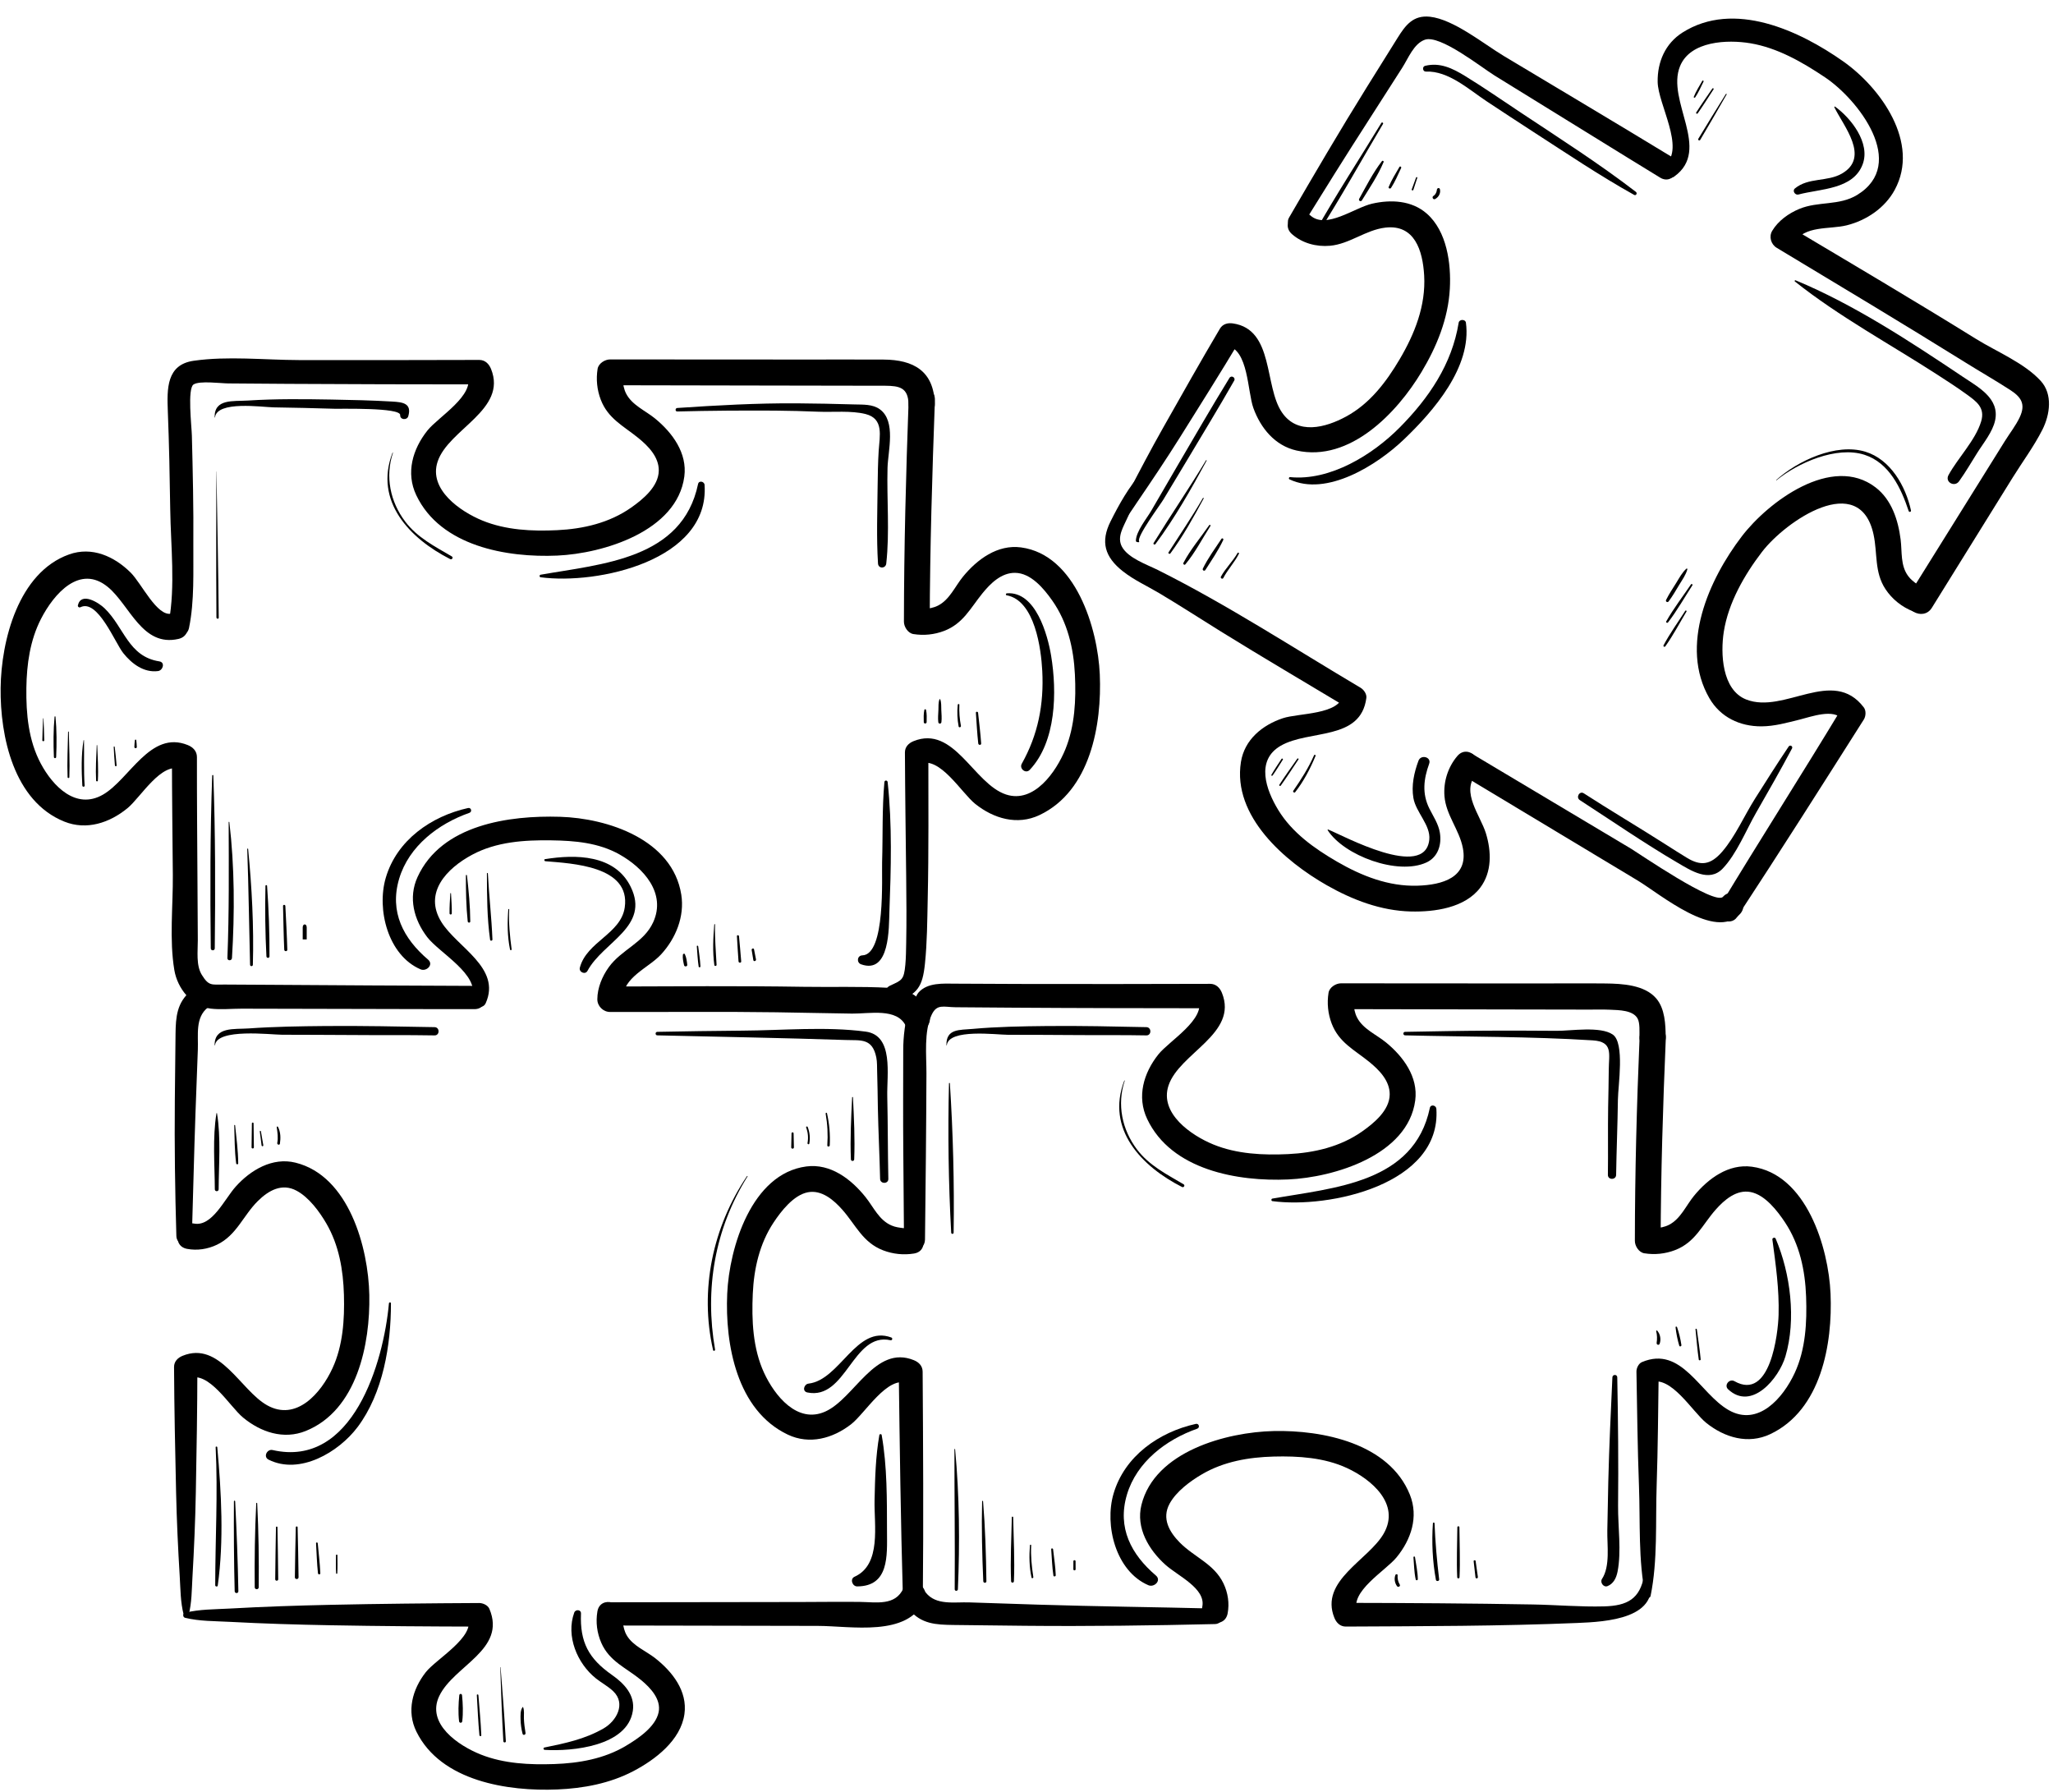 <?xml version="1.0" encoding="UTF-8"?><svg xmlns="http://www.w3.org/2000/svg" xmlns:xlink="http://www.w3.org/1999/xlink" height="448.0" preserveAspectRatio="xMidYMid meet" version="1.0" viewBox="243.3 272.1 513.4 448.0" width="513.4" zoomAndPan="magnify"><g id="change1_1"><path d="M 588.734 302.844 C 583.266 311.848 577.469 320.703 572.285 329.879 C 572.027 330.336 572.707 330.727 572.988 330.289 C 578.66 321.414 583.766 312.141 589.152 303.09 C 589.312 302.82 588.895 302.578 588.734 302.844" fill="inherit"/><path d="M 588.902 312.375 C 586.676 315.234 584.953 318.652 583.191 321.82 C 582.945 322.258 583.602 322.641 583.863 322.215 C 585.766 319.129 587.906 315.953 589.309 312.609 C 589.402 312.391 589.051 312.188 588.902 312.375" fill="inherit"/><path d="M 593.254 313.859 C 592.32 315.48 591.273 317.117 590.57 318.852 C 590.43 319.203 590.969 319.387 591.156 319.098 C 592.164 317.559 592.898 315.773 593.688 314.109 C 593.82 313.824 593.418 313.574 593.254 313.859" fill="inherit"/><path d="M 597.426 316.484 C 597.062 317.477 596.699 318.469 596.336 319.457 C 596.242 319.711 596.66 319.828 596.742 319.57 C 597.07 318.57 597.398 317.566 597.727 316.566 C 597.789 316.375 597.492 316.297 597.426 316.484" fill="inherit"/><path d="M 602.641 319.496 C 602.574 320.133 602.316 320.734 601.762 321.094 C 601.281 321.398 601.707 322.141 602.211 321.859 C 603.082 321.379 603.633 320.395 603.379 319.398 C 603.266 318.961 602.684 319.102 602.641 319.496" fill="inherit"/><path d="M 528.164 407.441 C 527.531 406.27 533.379 398.43 534.203 397.059 C 536.195 393.766 538.188 390.469 540.16 387.16 C 544.105 380.547 548.125 373.973 551.938 367.281 C 552.371 366.52 551.223 365.852 550.762 366.594 C 546.219 373.969 541.898 381.488 537.512 388.957 C 535.402 392.555 533.301 396.16 531.219 399.773 C 530.074 401.758 527.414 404.926 527.355 407.305 C 527.352 407.508 527.52 407.629 527.699 407.652 C 527.809 407.664 527.914 407.676 528.023 407.688 C 528.152 407.703 528.219 407.539 528.164 407.441" fill="inherit"/><path d="M 544.891 387.203 C 540.68 394.199 536.062 400.93 531.785 407.879 C 531.605 408.176 532.047 408.414 532.246 408.145 C 537.098 401.617 541.168 394.43 545.039 387.293 C 545.094 387.195 544.949 387.109 544.891 387.203" fill="inherit"/><path d="M 544.113 396.637 C 541.438 401.285 538.414 405.684 535.531 410.203 C 535.348 410.496 535.793 410.738 535.992 410.469 C 539.148 406.172 541.785 401.438 544.305 396.746 C 544.371 396.625 544.188 396.516 544.113 396.637" fill="inherit"/><path d="M 545.688 403.426 C 543.559 406.492 540.969 409.539 539.242 412.852 C 539.094 413.141 539.488 413.5 539.723 413.219 C 542.141 410.336 543.969 406.773 546 403.605 C 546.125 403.406 545.82 403.234 545.688 403.426" fill="inherit"/><path d="M 548.742 406.852 C 547.141 409.262 545.379 411.664 544.105 414.27 C 543.902 414.684 544.473 415.027 544.727 414.633 C 546.277 412.191 547.98 409.75 549.203 407.117 C 549.344 406.812 548.938 406.562 548.742 406.852" fill="inherit"/><path d="M 552.781 410.379 C 551.59 412.473 549.785 414.168 548.621 416.285 C 548.41 416.676 549.012 417.023 549.219 416.633 C 550.324 414.5 552.039 412.727 553.121 410.574 C 553.23 410.352 552.906 410.156 552.781 410.379" fill="inherit"/><path d="M 563.777 461.867 C 562.918 463.184 562.023 464.48 561.242 465.844 C 561.133 466.039 561.414 466.195 561.539 466.02 C 562.453 464.738 563.262 463.387 564.102 462.055 C 564.23 461.852 563.906 461.664 563.777 461.867" fill="inherit"/><path d="M 567.715 461.82 C 566.211 463.98 564.652 466.117 563.23 468.332 C 563.086 468.559 563.43 468.746 563.582 468.539 C 565.125 466.406 566.547 464.18 568.012 461.992 C 568.137 461.809 567.84 461.641 567.715 461.82" fill="inherit"/><path d="M 571.922 460.938 C 570.508 464.125 568.699 466.977 566.719 469.832 C 566.527 470.105 566.977 470.457 567.184 470.191 C 569.328 467.445 570.965 464.305 572.293 461.094 C 572.379 460.883 572.016 460.727 571.922 460.938" fill="inherit"/><path d="M 668.996 292.324 C 668.262 293.629 667.422 294.918 666.871 296.312 C 666.789 296.52 667.102 296.621 667.215 296.457 C 668.055 295.238 668.645 293.824 669.309 292.504 C 669.41 292.301 669.113 292.121 668.996 292.324" fill="inherit"/><path d="M 671.512 294.242 C 670.152 296.227 668.77 298.195 667.477 300.223 C 667.324 300.465 667.695 300.672 667.855 300.445 C 669.23 298.473 670.516 296.438 671.82 294.426 C 671.949 294.23 671.641 294.055 671.512 294.242" fill="inherit"/><path d="M 674.895 295.605 C 672.559 299.312 670.281 303.062 668.004 306.805 C 667.82 307.105 668.297 307.387 668.477 307.082 C 670.695 303.305 672.922 299.527 675.082 295.715 C 675.152 295.594 674.969 295.484 674.895 295.605" fill="inherit"/><path d="M 665.016 414.305 C 663.934 415.27 663.234 416.641 662.473 417.863 C 661.602 419.254 660.68 420.637 659.949 422.105 C 659.734 422.539 660.305 422.852 660.586 422.477 C 661.57 421.164 662.391 419.719 663.242 418.312 C 663.984 417.086 664.891 415.848 665.266 414.449 C 665.305 414.301 665.125 414.207 665.016 414.305" fill="inherit"/><path d="M 666.164 418.234 C 664.109 421.273 661.797 424.266 659.996 427.461 C 659.828 427.758 660.246 427.977 660.441 427.723 C 662.68 424.816 664.531 421.523 666.527 418.449 C 666.68 418.219 666.316 418.012 666.164 418.234" fill="inherit"/><path d="M 664.734 424.84 C 662.926 427.68 660.891 430.48 659.312 433.453 C 659.152 433.75 659.566 433.98 659.758 433.715 C 661.711 430.977 663.312 427.906 665.043 425.023 C 665.164 424.824 664.855 424.645 664.734 424.84" fill="inherit"/><path d="M 254.078 451.754 C 253.992 453.574 253.926 455.391 253.883 457.211 C 253.879 457.523 254.375 457.523 254.367 457.211 C 254.328 455.391 254.262 453.574 254.172 451.754 C 254.172 451.695 254.082 451.695 254.078 451.754" fill="inherit"/><path d="M 256.945 451.336 C 256.637 454.637 256.637 458.094 256.781 461.406 C 256.801 461.77 257.328 461.77 257.344 461.406 C 257.492 458.094 257.492 454.637 257.18 451.336 C 257.168 451.184 256.961 451.184 256.945 451.336" fill="inherit"/><path d="M 260.328 455.113 C 260.258 458.879 260.055 462.676 260.203 466.441 C 260.215 466.723 260.629 466.723 260.641 466.441 C 260.785 462.676 260.582 458.879 260.516 455.113 C 260.512 454.992 260.328 454.992 260.328 455.113" fill="inherit"/><path d="M 264.203 457.199 C 263.582 460.918 263.691 464.793 263.887 468.543 C 263.906 468.914 264.488 468.914 264.465 468.543 C 264.211 464.758 264.379 460.996 264.309 457.215 C 264.309 457.156 264.211 457.137 264.203 457.199" fill="inherit"/><path d="M 267.492 458.469 C 267.383 461.391 267.176 464.363 267.336 467.281 C 267.352 467.562 267.758 467.562 267.773 467.281 C 267.934 464.363 267.727 461.391 267.617 458.469 C 267.613 458.391 267.496 458.391 267.492 458.469" fill="inherit"/><path d="M 271.738 458.879 C 271.828 460.418 271.891 461.965 272.039 463.496 C 272.062 463.766 272.48 463.77 272.461 463.496 C 272.352 461.953 272.152 460.418 271.988 458.879 C 271.969 458.723 271.727 458.715 271.738 458.879" fill="inherit"/><path d="M 277.039 457.164 C 276.953 457.738 276.93 458.309 276.902 458.891 C 276.883 459.281 277.531 459.281 277.512 458.891 C 277.48 458.309 277.457 457.738 277.371 457.164 C 277.348 457 277.062 457 277.039 457.164" fill="inherit"/><path d="M 296.367 466.023 C 295.848 480.391 295.848 494.867 296.008 509.242 C 296.016 509.887 297 509.887 297.008 509.242 C 297.168 494.867 297.168 480.391 296.648 466.023 C 296.645 465.84 296.375 465.84 296.367 466.023" fill="inherit"/><path d="M 300.484 477.684 C 300.52 489.047 300.613 500.301 300.168 511.664 C 300.141 512.402 301.266 512.395 301.309 511.664 C 302 500.469 301.973 488.832 300.656 477.684 C 300.645 477.574 300.484 477.57 300.484 477.684" fill="inherit"/><path d="M 305.129 484.395 C 305.473 494.047 305.586 503.688 305.836 513.344 C 305.848 513.793 306.523 513.797 306.535 513.344 C 306.805 503.738 306.281 493.949 305.352 484.395 C 305.336 484.258 305.125 484.25 305.129 484.395" fill="inherit"/><path d="M 309.684 493.621 C 309.555 499.469 309.621 505.402 309.926 511.242 C 309.953 511.734 310.691 511.742 310.691 511.242 C 310.719 505.395 310.504 499.457 310.09 493.621 C 310.074 493.363 309.691 493.355 309.684 493.621" fill="inherit"/><path d="M 314.082 498.645 C 314.172 502.289 314.219 505.934 314.383 509.57 C 314.406 510.062 315.164 510.066 315.148 509.57 C 315.051 505.93 314.836 502.285 314.66 498.645 C 314.641 498.277 314.07 498.273 314.082 498.645" fill="inherit"/><path d="M 319 504 C 319 504 319 506 319 507 L 320 507 C 320 506 320 505 320 504 C 320 503 319 503 319 504 C 319 504 319 503 319 504" fill="inherit"/><path d="M 414.07 510.84 C 413.965 511.691 414.176 512.637 414.367 513.465 C 414.469 513.898 415.215 513.816 415.164 513.355 C 415.07 512.48 414.957 511.504 414.562 510.703 C 414.434 510.441 414.098 510.605 414.07 510.84" fill="inherit"/><path d="M 417.555 508.73 C 417.68 510.426 417.77 512.137 418.02 513.816 C 418.059 514.07 418.48 514.012 418.465 513.758 C 418.375 512.074 418.113 510.398 417.898 508.73 C 417.867 508.52 417.535 508.508 417.555 508.73" fill="inherit"/><path d="M 421.922 503.273 C 421.648 506.621 421.469 510.094 421.941 513.434 C 421.984 513.746 422.512 513.676 422.496 513.359 C 422.336 509.98 422.012 506.664 422.109 503.273 C 422.113 503.152 421.934 503.152 421.922 503.273" fill="inherit"/><path d="M 427.586 506.207 C 427.715 508.305 427.824 510.402 427.984 512.496 C 428.016 512.926 428.688 512.93 428.656 512.496 C 428.496 510.398 428.289 508.305 428.102 506.207 C 428.07 505.883 427.566 505.875 427.586 506.207" fill="inherit"/><path d="M 431.273 509.656 C 431.41 510.496 431.551 511.34 431.688 512.18 C 431.758 512.609 432.434 512.434 432.352 511.996 C 432.188 511.16 432.023 510.328 431.863 509.492 C 431.785 509.105 431.211 509.273 431.273 509.656" fill="inherit"/><path d="M 474.457 449.609 C 474.242 450.598 474.285 451.66 474.309 452.668 C 474.316 453.129 475.016 453.129 475.027 452.668 C 475.051 451.66 475.094 450.602 474.879 449.609 C 474.832 449.398 474.5 449.398 474.457 449.609" fill="inherit"/><path d="M 478.242 446.977 C 477.93 447.801 478.004 448.742 477.973 449.613 C 477.934 450.625 477.816 451.664 477.941 452.668 C 478.004 453.168 478.66 453.168 478.723 452.668 C 478.852 451.668 478.73 450.621 478.695 449.613 C 478.664 448.738 478.738 447.805 478.426 446.977 C 478.391 446.887 478.277 446.887 478.242 446.977" fill="inherit"/><path d="M 482.805 448.336 C 482.613 450.164 482.699 451.941 483.027 453.75 C 483.098 454.121 483.676 453.965 483.602 453.59 C 483.258 451.859 483.137 450.098 483.211 448.336 C 483.223 448.066 482.832 448.078 482.805 448.336" fill="inherit"/><path d="M 487.344 450.34 C 487.523 452.895 487.652 455.457 487.934 458.004 C 487.98 458.465 488.699 458.48 488.664 458.004 C 488.488 455.441 488.16 452.891 487.891 450.34 C 487.852 449.996 487.316 449.98 487.344 450.34" fill="inherit"/><path d="M 297.434 550.48 C 296.426 556.574 296.992 563.332 297.023 569.5 C 297.027 570.113 297.973 570.113 297.977 569.5 C 298.008 563.328 298.574 556.574 297.566 550.48 C 297.559 550.414 297.441 550.414 297.434 550.48" fill="inherit"/><path d="M 301.879 553.5 C 301.973 556.652 301.953 559.863 302.355 562.992 C 302.395 563.312 302.871 563.336 302.871 562.992 C 302.855 559.832 302.414 556.645 302.098 553.5 C 302.082 553.363 301.875 553.355 301.879 553.5" fill="inherit"/><path d="M 306.289 553 C 306.262 555 306.238 557 306.211 559 C 306.207 559.371 306.793 559.371 306.789 559 C 306.762 557 306.738 555 306.711 553 C 306.707 552.73 306.293 552.73 306.289 553" fill="inherit"/><path d="M 308.27 555.016 C 308.418 556.18 308.562 557.344 308.715 558.512 C 308.754 558.82 309.195 558.77 309.145 558.453 C 308.941 557.293 308.742 556.137 308.543 554.977 C 308.52 554.82 308.246 554.855 308.27 555.016" fill="inherit"/><path d="M 312.504 553.988 C 312.703 555.324 312.887 556.555 312.637 557.902 C 312.555 558.34 313.23 558.52 313.297 558.086 C 313.516 556.676 313.488 555.148 312.805 553.859 C 312.707 553.684 312.477 553.816 312.504 553.988" fill="inherit"/><path d="M 297.23 634.004 C 297.809 645.559 297.125 656.965 297.121 668.496 C 297.121 668.844 297.699 668.949 297.754 668.582 C 299.32 657.293 298.656 645.316 297.637 634.004 C 297.613 633.75 297.219 633.738 297.23 634.004" fill="inherit"/><path d="M 301.797 647.5 C 301.758 654.996 301.789 662.508 301.988 670 C 302.004 670.594 302.922 670.598 302.91 670 C 302.777 662.5 302.48 654.992 302.109 647.5 C 302.098 647.301 301.797 647.301 301.797 647.5" fill="inherit"/><path d="M 307.383 648 C 307.027 654.98 306.934 662.012 307 669 C 307.008 669.645 307.992 669.645 308 669 C 308.066 662.012 307.973 654.98 307.617 648 C 307.609 647.852 307.391 647.848 307.383 648" fill="inherit"/><path d="M 312.312 654 C 312.246 658.332 312.148 662.668 312.125 667 C 312.121 667.48 312.879 667.484 312.875 667 C 312.852 662.668 312.754 658.332 312.688 654 C 312.684 653.758 312.316 653.758 312.312 654" fill="inherit"/><path d="M 317.273 654 C 317.164 658.168 317.098 662.332 317.039 666.5 C 317.031 667.094 317.969 667.094 317.961 666.5 C 317.902 662.332 317.836 658.168 317.727 654 C 317.719 653.711 317.281 653.707 317.273 654" fill="inherit"/><path d="M 322.336 657.996 C 322.48 660.492 322.547 663.008 322.812 665.492 C 322.852 665.863 323.422 665.883 323.406 665.492 C 323.297 662.992 322.984 660.488 322.758 657.996 C 322.73 657.73 322.32 657.723 322.336 657.996" fill="inherit"/><path d="M 327.32 661 C 327.309 662.5 327.258 664.004 327.352 665.5 C 327.363 665.691 327.637 665.691 327.648 665.5 C 327.742 664.004 327.691 662.5 327.68 661 C 327.68 660.77 327.32 660.77 327.32 661" fill="inherit"/><path d="M 441.242 555.5 C 441.215 556.668 441.191 557.832 441.164 559 C 441.152 559.434 441.848 559.434 441.836 559 C 441.809 557.832 441.785 556.668 441.758 555.5 C 441.75 555.168 441.25 555.168 441.242 555.5" fill="inherit"/><path d="M 444.891 554.02 C 445.363 555.289 445.488 556.598 445.238 557.93 C 445.18 558.227 445.637 558.352 445.688 558.055 C 445.934 556.641 445.805 555.25 445.281 553.91 C 445.188 553.672 444.801 553.77 444.891 554.02" fill="inherit"/><path d="M 449.773 550.559 C 450.234 553.188 450.371 555.836 450.188 558.5 C 450.16 558.891 450.777 558.891 450.797 558.5 C 450.934 555.77 450.707 553.133 450.105 550.469 C 450.055 550.25 449.734 550.344 449.773 550.559" fill="inherit"/><path d="M 456.398 546.5 C 456.141 551.637 455.883 556.855 456.086 562 C 456.105 562.531 456.895 562.531 456.914 562 C 457.117 556.855 456.859 551.641 456.602 546.5 C 456.594 546.367 456.406 546.367 456.398 546.5" fill="inherit"/><path d="M 358.156 696 C 357.945 698.098 357.852 700.406 358.102 702.5 C 358.164 703.012 358.836 703.012 358.898 702.5 C 359.148 700.406 359.055 698.098 358.844 696 C 358.801 695.559 358.199 695.559 358.156 696" fill="inherit"/><path d="M 362.543 695.984 C 362.746 699.32 362.867 702.676 363.191 706.004 C 363.223 706.301 363.672 706.312 363.66 706.004 C 363.527 702.66 363.188 699.32 362.934 695.984 C 362.914 695.734 362.527 695.73 362.543 695.984" fill="inherit"/><path d="M 368.402 689.004 C 368.605 695.172 368.82 701.34 369.172 707.5 C 369.195 707.898 369.82 707.902 369.797 707.5 C 369.453 701.328 368.977 695.164 368.48 689.004 C 368.477 688.953 368.402 688.953 368.402 689.004" fill="inherit"/><path d="M 373.984 698.973 C 373.391 699.812 373.461 701.059 373.48 702.051 C 373.512 703.277 373.672 704.449 373.98 705.637 C 374.109 706.121 374.797 705.906 374.719 705.434 C 374.523 704.234 374.359 703.027 374.316 701.812 C 374.281 700.883 374.465 699.859 374.113 698.988 C 374.09 698.93 374.023 698.918 373.984 698.973" fill="inherit"/><path d="M 355.914 495.5 C 355.824 497.16 355.688 498.836 355.719 500.5 C 355.727 500.863 356.273 500.863 356.281 500.5 C 356.312 498.836 356.176 497.16 356.086 495.5 C 356.078 495.391 355.922 495.391 355.914 495.5" fill="inherit"/><path d="M 359.809 491.004 C 359.801 494.812 359.863 498.707 360.262 502.496 C 360.305 502.895 360.906 502.918 360.902 502.496 C 360.879 498.68 360.504 494.793 360.074 491.004 C 360.055 490.84 359.809 490.828 359.809 491.004" fill="inherit"/><path d="M 365.066 490.496 C 365.074 496 365.09 501.652 365.863 507.109 C 365.91 507.441 366.457 507.363 366.445 507.031 C 366.227 501.52 365.582 496.012 365.301 490.496 C 365.293 490.348 365.066 490.344 365.066 490.496" fill="inherit"/><path d="M 370.418 499.504 C 370.152 502.84 370.168 506.254 370.848 509.547 C 370.895 509.766 371.277 509.723 371.246 509.492 C 370.797 506.145 370.469 502.887 370.637 499.504 C 370.645 499.359 370.43 499.363 370.418 499.504" fill="inherit"/><path d="M 481.977 634.496 C 481.973 646.168 482.129 657.824 482.047 669.496 C 482.043 670.016 482.82 670.012 482.844 669.496 C 483.336 657.922 483.23 646.039 482.148 634.496 C 482.137 634.391 481.977 634.387 481.977 634.496" fill="inherit"/><path d="M 488.902 647.5 C 488.734 654.145 488.902 660.855 489.191 667.496 C 489.215 667.996 489.98 668.004 489.973 667.496 C 489.887 660.848 489.68 654.129 489.137 647.5 C 489.125 647.352 488.906 647.348 488.902 647.5" fill="inherit"/><path d="M 496.328 651.5 C 496.23 656.816 495.918 662.188 496.148 667.5 C 496.168 667.953 496.832 667.953 496.852 667.5 C 497.082 662.188 496.77 656.816 496.672 651.5 C 496.668 651.277 496.332 651.277 496.328 651.5" fill="inherit"/><path d="M 500.859 658.5 C 500.648 661.18 500.684 663.93 501.254 666.566 C 501.32 666.867 501.75 666.73 501.707 666.441 C 501.305 663.773 501.031 661.199 501.172 658.5 C 501.184 658.301 500.875 658.305 500.859 658.5" fill="inherit"/><path d="M 506.18 659.508 C 506.348 661.688 506.398 663.918 506.73 666.078 C 506.781 666.41 507.324 666.328 507.312 665.996 C 507.246 663.84 506.883 661.656 506.648 659.508 C 506.617 659.215 506.156 659.203 506.18 659.508" fill="inherit"/><path d="M 511.727 662.5 C 511.723 663.168 511.723 663.832 511.719 664.5 C 511.719 664.863 512.281 664.863 512.281 664.5 C 512.277 663.832 512.277 663.168 512.273 662.5 C 512.273 662.148 511.727 662.148 511.727 662.5" fill="inherit"/><path d="M 592.254 665.934 C 591.898 666.867 592.078 667.895 592.645 668.711 C 592.934 669.121 593.605 668.75 593.332 668.309 C 592.902 667.598 592.754 666.828 592.805 666.008 C 592.828 665.668 592.359 665.652 592.254 665.934" fill="inherit"/><path d="M 596.766 661.504 C 596.922 663.34 596.934 665.258 597.336 667.062 C 597.398 667.355 597.859 667.285 597.855 666.988 C 597.84 665.145 597.414 663.273 597.148 661.453 C 597.117 661.234 596.746 661.285 596.766 661.504" fill="inherit"/><path d="M 601.633 653.008 C 601.305 657.664 601.531 662.555 602.383 667.145 C 602.469 667.598 603.254 667.5 603.195 667.035 C 602.637 662.336 602.219 657.734 602.039 653.008 C 602.027 652.746 601.652 652.746 601.633 653.008" fill="inherit"/><path d="M 607.742 654 C 607.715 658.152 607.52 662.352 607.711 666.5 C 607.73 666.871 608.27 666.871 608.289 666.5 C 608.48 662.352 608.285 658.156 608.258 654 C 608.258 653.668 607.742 653.668 607.742 654" fill="inherit"/><path d="M 611.82 662.492 C 611.973 663.824 612.121 665.156 612.273 666.488 C 612.324 666.926 612.938 666.852 612.875 666.41 C 612.688 665.082 612.496 663.754 612.312 662.426 C 612.27 662.148 611.785 662.211 611.82 662.492" fill="inherit"/><path d="M 657.465 604.98 C 657.723 605.918 657.727 606.926 657.586 607.887 C 657.516 608.375 658.172 608.582 658.34 608.094 C 658.527 607.539 658.566 607.008 658.469 606.43 C 658.359 605.785 658.141 605.367 657.75 604.859 C 657.648 604.73 657.414 604.797 657.465 604.98" fill="inherit"/><path d="M 662.316 604 C 662.477 605.516 662.797 607.113 663.23 608.574 C 663.336 608.93 663.824 608.773 663.773 608.426 C 663.551 606.934 663.176 605.375 662.684 603.949 C 662.621 603.762 662.293 603.777 662.316 604" fill="inherit"/><path d="M 667.301 604.504 C 667.559 607.027 667.75 609.57 668.117 612.082 C 668.156 612.352 668.617 612.289 668.594 612.02 C 668.367 609.508 667.961 607.004 667.629 604.504 C 667.602 604.301 667.277 604.293 667.301 604.504" fill="inherit"/><path d="M 480.617 542.992 C 480.309 555.359 480.492 567.984 481.168 580.336 C 481.188 580.727 481.77 580.73 481.777 580.336 C 481.961 567.965 481.637 555.34 480.836 542.992 C 480.828 542.852 480.621 542.852 480.617 542.992" fill="inherit"/><path d="M 430.105 566.188 C 421.535 578.914 418.199 594.648 421.621 609.691 C 421.695 610.02 422.176 609.875 422.117 609.555 C 419.48 594.43 422.047 579.344 430.242 566.266 C 430.297 566.18 430.164 566.105 430.105 566.188" fill="inherit"/><path d="M 297.398 390 C 297.402 390 297.32 414.277 297.422 426.492 C 297.426 426.863 298.004 426.945 298 426.57 C 297.898 414.355 297.621 402 297.43 390 L 297.398 390" fill="inherit"/><path d="M 524.453 542.312 C 519.797 554.469 528.777 563.773 538.891 568.91 C 539.336 569.137 539.723 568.492 539.285 568.234 C 535.047 565.738 530.66 563.531 527.629 559.516 C 523.887 554.57 522.586 548.266 524.562 542.344 C 524.582 542.273 524.48 542.25 524.453 542.312" fill="inherit"/><path d="M 341.457 385.312 C 336.797 397.469 345.777 406.777 355.891 411.91 C 356.336 412.137 356.723 411.492 356.285 411.234 C 352.047 408.742 347.66 406.531 344.629 402.516 C 340.887 397.57 339.586 391.266 341.562 385.344 C 341.582 385.277 341.48 385.25 341.457 385.312" fill="inherit"/><path d="M 687.543 392.203 C 692.906 387.824 702.559 383.57 709.539 385.816 C 715.754 387.816 718.715 394.184 720.609 399.891 C 720.73 400.25 721.266 400.105 721.184 399.73 C 719.844 393.656 716.082 386.969 709.75 385.043 C 702.449 382.824 692.824 387.324 687.477 392.137 C 687.43 392.176 687.496 392.238 687.543 392.203" fill="inherit"/><path d="M 297.066 376.461 C 297.578 372.246 308.855 373.906 311.703 373.961 C 316.773 374.055 321.844 374.137 326.914 374.309 C 328.527 374.363 343.5 373.961 343.375 375.895 C 343.301 377.078 345.09 377.262 345.402 376.168 C 346.336 372.918 343.953 372.664 341.422 372.512 C 336.387 372.211 331.332 372.102 326.289 372.012 C 319.293 371.891 312.277 371.805 305.289 372.258 C 301.609 372.492 296.875 371.75 296.977 376.461 C 296.977 376.523 297.062 376.52 297.066 376.461" fill="inherit"/><path d="M 297.066 533.461 C 297.559 529.176 310.957 530.824 313.812 530.84 C 319.484 530.871 325.156 530.855 330.828 530.906 C 337.871 530.973 344.945 530.879 351.977 531.004 C 353.305 531.027 353.305 528.965 351.977 528.941 C 343.598 528.789 333.664 528.578 324.77 528.66 C 318.348 528.719 311.906 528.809 305.5 529.262 C 301.91 529.516 296.91 528.766 296.977 533.461 C 296.977 533.523 297.062 533.52 297.066 533.461" fill="inherit"/><path d="M 412.672 374.992 C 420.812 374.781 428.957 374.73 437.102 374.777 C 440.715 374.801 444.328 374.906 447.941 375.051 C 451.637 375.199 456.176 374.73 459.746 375.629 C 464.402 376.797 463.266 381.121 463.035 384.832 C 462.855 387.777 462.801 390.73 462.77 393.68 C 462.699 400.094 462.465 406.609 462.867 413.012 C 462.953 414.355 464.785 414.316 464.93 413.012 C 465.801 405.125 465.043 397.02 465.246 389.094 C 465.355 384.898 467.441 377.434 463.324 374.445 C 461.512 373.133 459.113 373.293 457.004 373.23 C 452.172 373.094 447.336 372.98 442.5 372.953 C 432.547 372.895 422.598 373.449 412.672 374.117 C 412.113 374.156 412.102 375.008 412.672 374.992" fill="inherit"/><path d="M 407.672 530.992 C 423.375 531.363 439.086 531.633 454.785 532.156 C 458.586 532.281 461.453 531.645 462.441 536.527 C 462.676 537.688 462.609 538.93 462.652 540.113 C 462.754 543.082 462.77 546.055 462.828 549.02 C 462.941 554.859 463.27 561.383 463.391 566.879 C 463.418 568.203 465.48 568.207 465.449 566.879 C 465.305 560.016 465.34 553.121 465.18 546.246 C 465.055 540.828 466.848 531.004 459.801 530.062 C 449.832 528.73 438.949 529.762 428.91 529.816 C 421.832 529.855 414.75 529.996 407.672 530.117 C 407.109 530.129 407.109 530.98 407.672 530.992" fill="inherit"/><path d="M 480.066 533.461 C 480.574 529.246 492.516 530.852 495.387 530.855 C 500.695 530.871 506.004 530.859 511.309 530.914 C 517.363 530.973 524.355 530.887 529.977 531.004 C 531.305 531.031 531.305 528.969 529.977 528.941 C 522.227 528.781 513.184 528.57 504.992 528.664 C 498.852 528.73 492.688 528.828 486.566 529.379 C 483.199 529.684 479.891 529.285 479.977 533.461 C 479.977 533.523 480.062 533.52 480.066 533.461" fill="inherit"/><path d="M 594.672 530.992 C 610.285 531.383 626.016 531.262 641.602 532.246 C 646.738 532.57 645.633 535.605 645.609 539.566 C 645.59 542.707 645.508 545.848 645.453 548.988 C 645.363 554.613 645.469 560.262 645.391 565.879 C 645.371 567.203 647.434 567.207 647.449 565.879 C 647.535 560.07 647.82 553.227 647.895 547.07 C 647.938 543.52 649.652 532.891 646.605 530.789 C 643.512 528.652 636.133 529.887 632.594 529.859 C 626.977 529.82 621.355 529.797 615.738 529.82 C 608.719 529.852 601.691 529.992 594.672 530.117 C 594.109 530.129 594.109 530.98 594.672 530.992" fill="inherit"/><path d="M 378.48 416.445 C 392.707 418.355 420.762 412.293 419.496 393.352 C 419.438 392.473 418.07 392.164 417.867 393.133 C 413.938 411.926 393.98 413.086 378.48 415.812 C 378.172 415.867 378.16 416.402 378.48 416.445" fill="inherit"/><path d="M 263.426 423.934 C 267.723 421.812 272.051 432.805 274.117 435.402 C 276.223 438.051 279.27 440.363 282.816 439.902 C 284.047 439.742 284.664 437.715 283.145 437.48 C 275.355 436.262 274.371 428.945 269.434 424.188 C 268.02 422.828 263.609 420.016 262.781 423.438 C 262.688 423.824 263.086 424.102 263.426 423.934" fill="inherit"/><path d="M 464.465 467.668 C 463.867 474.305 464.094 481.02 463.891 487.676 C 463.777 491.426 464.789 510.812 458.953 510.992 C 457.633 511.031 457.445 512.809 458.648 513.234 C 465.898 515.805 465.566 503.934 465.715 500.051 C 466.117 489.363 466.43 478.312 465.277 467.668 C 465.219 467.152 464.512 467.145 464.465 467.668" fill="inherit"/><path d="M 495.023 420.949 C 502.137 422.254 503.664 434.484 503.941 439.84 C 504.383 448.211 502.887 455.836 498.82 463.07 C 498.129 464.297 499.797 465.672 500.809 464.605 C 507.461 457.555 507.645 445.102 506.156 436.059 C 505.309 430.926 502.32 419.895 495.09 420.461 C 494.828 420.48 494.727 420.898 495.023 420.949" fill="inherit"/><path d="M 379.684 487.453 C 386.289 488.008 401.043 488.617 399.531 499.012 C 398.566 505.633 390.027 507.555 388.305 514.055 C 388.008 515.18 389.648 515.93 390.219 514.859 C 394.102 507.586 405.926 503.832 401.016 493.84 C 397.035 485.746 387.234 485.711 379.609 486.93 C 379.297 486.98 379.402 487.43 379.684 487.453" fill="inherit"/><path d="M 340.562 598.008 C 339.215 612.84 331.492 639.27 311.469 634.688 C 310.082 634.371 309.07 636.391 310.457 637.086 C 318.246 640.996 327.984 635.238 332.711 628.957 C 339.098 620.473 341.086 608.367 341.062 598.008 C 341.062 597.68 340.59 597.691 340.562 598.008" fill="inherit"/><path d="M 360.348 474.148 C 351.121 476.199 342.523 482.191 339.766 491.609 C 337.453 499.504 340.316 510.984 348.48 514.488 C 349.938 515.113 351.82 513.309 350.355 512.059 C 344.199 506.809 340.645 500.148 343.117 491.836 C 345.551 483.66 352.93 478.07 360.68 475.355 C 361.438 475.09 361.141 473.973 360.348 474.148" fill="inherit"/><path d="M 561.48 572.445 C 575.707 574.355 603.762 568.293 602.496 549.352 C 602.438 548.473 601.07 548.164 600.867 549.133 C 596.938 567.926 576.98 569.086 561.48 571.812 C 561.172 571.863 561.16 572.402 561.48 572.445" fill="inherit"/><path d="M 542.348 628.148 C 533.121 630.199 524.523 636.191 521.766 645.609 C 519.453 653.504 522.316 664.984 530.48 668.488 C 531.938 669.113 533.82 667.309 532.355 666.059 C 526.199 660.809 522.645 654.148 525.117 645.836 C 527.551 637.66 534.93 632.07 542.68 629.355 C 543.438 629.09 543.141 627.973 542.348 628.148" fill="inherit"/><path d="M 466.18 606.539 C 457.426 603.309 453.406 617.156 445.492 618.078 C 444.344 618.215 443.84 620.012 445.195 620.289 C 454.93 622.301 456.516 605.141 465.988 607.23 C 466.445 607.332 466.609 606.695 466.18 606.539" fill="inherit"/><path d="M 379.512 709.66 C 386.352 710.082 400.211 708.773 401.555 699.906 C 402.156 695.934 399.359 693.039 396.32 690.91 C 390.504 686.828 388.297 682.734 388.59 675.566 C 388.629 674.547 387.215 674.469 386.902 675.336 C 384.777 681.195 387.629 688.055 392.348 691.812 C 393.754 692.93 395.359 693.754 396.664 695.012 C 399.887 698.109 397.477 702.453 394.195 704.328 C 389.504 707.004 384.637 708.008 379.434 709.074 C 379.09 709.145 379.191 709.641 379.512 709.66" fill="inherit"/><path d="M 463.207 630.922 C 462.262 636.289 462.121 641.816 462.004 647.258 C 461.867 653.457 463.785 663.32 456.996 666.371 C 455.781 666.918 456.445 668.789 457.652 668.785 C 465.66 668.77 465.137 661.121 465.117 655.133 C 465.09 647.113 465.184 638.832 463.781 630.922 C 463.73 630.637 463.258 630.637 463.207 630.922" fill="inherit"/><path d="M 686.523 582.031 C 687.363 588.312 688.254 594.512 688.078 600.867 C 687.953 605.531 686.027 622.566 677.031 617.469 C 675.777 616.758 674.359 618.477 675.461 619.504 C 681.359 625.008 688.18 616.719 689.789 611.27 C 692.516 602.047 691.059 590.527 687.34 581.812 C 687.172 581.422 686.469 581.609 686.523 582.031" fill="inherit"/><path d="M 646.516 616.504 C 646.113 625.18 645.707 633.852 645.492 642.531 C 645.391 646.633 645.328 650.73 645.246 654.828 C 645.176 658.527 646.008 663.734 643.914 666.922 C 643.359 667.762 644.293 669.105 645.289 668.715 C 646.805 668.117 647.496 666.66 647.805 665.109 C 648.812 660.031 647.891 653.82 647.938 648.609 C 648.047 637.906 647.941 627.207 647.734 616.504 C 647.719 615.715 646.551 615.723 646.516 616.504" fill="inherit"/><path d="M 702.027 298.926 C 704.355 303.695 710.996 311.395 703.926 315.496 C 700.258 317.621 695.543 316.418 692.156 319.227 C 691.434 319.828 692.219 320.961 693.039 320.742 C 698.5 319.27 706.77 319.535 709.117 313.148 C 711.062 307.867 706.219 301.648 702.195 298.758 C 702.086 298.676 701.977 298.824 702.027 298.926" fill="inherit"/><path d="M 692.141 342.473 C 703.188 351.258 715.953 358.145 727.793 365.801 C 730.223 367.375 732.668 368.945 735.012 370.645 C 737.547 372.484 739.793 374.012 738.723 377.512 C 737.289 382.215 732.93 386.586 730.57 390.895 C 729.605 392.652 732.082 394.02 733.215 392.438 C 734.816 390.195 736.215 387.801 737.676 385.465 C 739.246 382.945 741.605 380.137 742.227 377.215 C 743.398 371.695 737.984 368.891 734.082 366.273 C 720.984 357.492 706.91 348.238 692.309 342.184 C 692.152 342.121 692.008 342.367 692.141 342.473" fill="inherit"/><path d="M 652.387 320.074 C 643.215 313.027 633.402 306.754 623.77 300.363 C 619.094 297.266 614.461 294.035 609.684 291.109 C 606.527 289.176 603.414 287.652 599.688 288.559 C 598.895 288.754 599.051 290.035 599.887 290 C 605.512 289.758 610.664 294.523 615.137 297.473 C 619 300.02 622.859 302.566 626.746 305.078 C 635.059 310.445 643.297 316.008 651.945 320.828 C 652.449 321.113 652.82 320.406 652.387 320.074" fill="inherit"/><path d="M 690.598 458.77 C 687.711 463.062 684.949 467.43 682.184 471.805 C 679.527 476.004 677.258 481.23 674.035 484.992 C 671.035 488.496 668.547 488.648 665.18 486.613 C 663.391 485.527 661.625 484.402 659.859 483.273 C 653.176 479.004 645.723 474.59 639.367 470.473 C 638.301 469.781 637.312 471.484 638.375 472.172 C 646.129 477.195 654.508 482.965 662.789 487.816 C 666.121 489.766 670.703 492.816 674.074 489.312 C 677.582 485.668 679.934 479.711 682.453 475.328 C 685.516 470.008 688.547 464.672 691.434 459.258 C 691.727 458.703 690.941 458.254 690.598 458.77" fill="inherit"/><path d="M 575.312 479.684 C 579.387 486.051 592.863 491.062 600.016 487.762 C 602.898 486.426 603.859 483.34 603.379 480.348 C 603.02 478.105 601.719 476.246 600.734 474.258 C 598.887 470.523 599.309 466.914 600.695 463.078 C 601.305 461.387 598.629 460.672 598.016 462.34 C 596.93 465.27 596.211 468.508 596.754 471.648 C 597.371 475.238 601.105 478.434 600.727 482.066 C 599.66 492.258 579.113 480.996 575.438 479.523 C 575.348 479.488 575.266 479.609 575.312 479.684" fill="inherit"/><path d="M 565.758 391.957 C 575.059 396.395 587.695 388.359 594.324 382.035 C 601.793 374.914 611.383 363.875 609.887 352.781 C 609.766 351.875 608.223 351.895 608.078 352.781 C 606.402 363.141 600.641 371.605 593.355 378.965 C 586.551 385.844 575.914 392.41 565.906 391.402 C 565.617 391.375 565.496 391.832 565.758 391.957" fill="inherit"/><path d="M 290.574 429.09 C 291.961 422.32 291.598 415.004 291.648 408.137 C 291.719 399.094 291.512 390.047 291.281 381.008 C 291.219 378.652 290.129 369.266 291.699 368.238 C 293.215 367.25 298.469 367.961 300.375 367.977 C 305.375 368.016 310.375 368.055 315.371 368.086 C 331.293 368.191 347.219 368.199 363.141 368.219 C 362.156 367.469 361.172 366.723 360.191 365.973 C 362.172 370.918 352.891 376.359 350.195 379.742 C 346.488 384.395 344.742 390.332 347.395 395.918 C 353.457 408.691 370.051 411.582 382.648 411.027 C 394.168 410.516 412.609 404.934 414.43 391.262 C 415.207 385.391 411.449 380.305 407.133 376.766 C 404.699 374.77 401.363 373.422 399.875 370.516 C 399.289 369.367 399.141 368.254 398.984 367.012 C 398.949 366.73 399.188 364.699 398.969 366.062 C 397.93 366.852 396.895 367.641 395.855 368.434 C 409.902 368.457 423.945 368.484 437.992 368.512 C 444.773 368.523 451.555 368.535 458.336 368.547 C 460.445 368.551 462.555 368.535 464.664 368.555 C 468.227 368.586 470.387 369.02 470.496 373.094 C 470.609 377.309 477.172 377.328 477.059 373.094 C 476.836 364.848 471.727 362.047 464.242 362.012 C 457.777 361.977 451.312 362.008 444.848 362.004 C 428.52 361.996 412.188 361.984 395.855 361.977 C 394.57 361.977 392.965 362.973 392.742 364.348 C 392.328 366.938 392.594 369.586 393.535 372.043 C 395.348 376.777 399.191 378.594 402.895 381.594 C 405.402 383.625 408.082 386.344 408.043 389.777 C 407.996 393.738 404.117 396.938 401.105 399.047 C 395.68 402.848 389.184 404.359 382.648 404.672 C 376.379 404.977 369.805 404.668 363.934 402.266 C 358.414 400.004 350.426 394.504 352.734 387.539 C 355.438 379.379 370.234 374.602 366.09 364.348 C 365.574 363.078 364.598 362.098 363.141 362.102 C 348.086 362.133 333.035 362.18 317.984 362.137 C 309.434 362.109 300.238 361.094 291.73 362.312 C 284.922 363.285 285.047 369.277 285.27 375 C 285.594 383.16 285.75 391.336 285.871 399.5 C 286.004 408.617 287.176 418.672 285.512 427.695 C 284.906 430.984 289.895 432.422 290.574 429.09" fill="inherit"/><path d="M 474.617 582.07 C 474.781 568.223 474.926 554.375 474.977 540.523 C 474.992 536.031 474.312 530.031 476.281 525.852 C 477.605 523.035 479.301 523.938 482.285 523.965 C 487.141 524.004 491.996 524.039 496.852 524.074 C 513.211 524.188 529.566 524.199 545.926 524.219 C 544.941 523.473 543.961 522.727 542.98 521.98 C 544.965 526.926 535.684 532.367 532.98 535.754 C 529.281 540.402 527.531 546.336 530.184 551.922 C 536.242 564.695 552.84 567.586 565.434 567.027 C 576.953 566.52 595.395 560.941 597.211 547.266 C 597.988 541.398 594.23 536.312 589.914 532.773 C 587.48 530.777 584.148 529.43 582.656 526.52 C 582.074 525.379 581.922 524.262 581.77 523.02 C 581.73 522.738 581.973 520.707 581.75 522.07 C 580.715 522.859 579.676 523.648 578.641 524.438 C 592.895 524.461 607.148 524.492 621.402 524.52 C 627.789 524.531 634.176 524.543 640.562 524.555 C 642.367 524.555 644.184 524.504 645.984 524.586 C 648.156 524.684 651.648 524.688 652.809 526.77 C 653.438 527.898 653.27 530.105 653.281 531.43 C 653.312 535.652 659.875 535.66 659.844 531.43 C 659.816 528.238 659.652 524.316 657.496 521.781 C 654.586 518.355 648.953 518.07 644.812 518.02 C 639.066 517.953 633.316 518.02 627.574 518.016 C 611.262 518.008 594.949 517.992 578.641 517.984 C 577.355 517.984 575.75 518.98 575.531 520.355 C 575.113 522.945 575.383 525.594 576.32 528.051 C 578.133 532.785 581.977 534.602 585.68 537.602 C 588.188 539.633 590.867 542.348 590.828 545.785 C 590.785 549.746 586.902 552.945 583.891 555.055 C 578.465 558.855 571.965 560.371 565.434 560.688 C 559.164 560.988 552.59 560.684 546.719 558.277 C 541.191 556.016 533.203 550.512 535.512 543.547 C 538.215 535.387 553.012 530.605 548.867 520.355 C 548.355 519.09 547.379 518.113 545.926 518.113 C 530.004 518.148 514.082 518.195 498.16 518.141 C 492.867 518.121 487.578 518.098 482.285 518.07 C 479.184 518.055 475.25 517.738 472.996 520.281 C 472.516 520.828 472.402 521.445 471.992 522.008 C 472.578 521.211 471.93 521.539 471.395 522.461 C 470.207 524.527 469.852 527.043 469.535 529.363 C 469.281 531.219 469.172 532.98 469.172 534.836 C 469.168 543.203 469.113 551.574 469.188 559.941 C 469.25 567.316 469.309 574.695 469.367 582.07 C 469.395 585.449 474.578 585.453 474.617 582.07" fill="inherit"/><path d="M 364.758 522.957 C 368.73 514.086 357.582 508.984 353.668 502.637 C 349.172 495.344 354.992 489.246 361.375 485.828 C 367.445 482.578 374.41 482.133 381.16 482.23 C 387.035 482.312 393 482.816 398.219 485.754 C 404.258 489.156 409.941 495.445 406.652 502.695 C 404.305 507.871 398.711 509.523 395.531 513.961 C 393.895 516.238 392.688 519.113 392.676 521.965 C 392.672 523.688 394.141 525.141 395.855 525.145 C 409.711 525.188 423.566 525.023 437.422 525.223 C 443.738 525.312 450.059 525.473 456.375 525.555 C 460.727 525.609 467.637 524.062 469.824 528.645 C 471.645 532.449 477.316 529.129 475.492 525.332 C 473.363 520.906 470.312 519.363 465.52 519.105 C 458.484 518.719 451.355 518.969 444.309 518.855 C 428.16 518.594 412.004 518.734 395.855 518.785 C 396.914 519.848 397.977 520.906 399.035 521.965 C 399.02 516.406 405.453 514.203 408.645 510.723 C 412.305 506.723 414.531 501.27 413.672 495.816 C 411.5 482.039 395.293 476.691 383.336 476.34 C 370.664 475.961 353.699 478.266 347.703 491.434 C 345.363 496.574 346.801 502.066 350.133 506.426 C 353.145 510.359 363.355 515.875 361.332 521.512 C 360.621 523.488 363.887 524.902 364.758 522.957" fill="inherit"/><path d="M 289.586 676.637 C 293.191 677.516 296.977 677.445 300.676 677.645 C 309.094 678.094 317.523 678.348 325.953 678.5 C 338.352 678.73 350.742 678.812 363.141 678.84 C 362.191 678.117 361.242 677.395 360.297 676.672 C 362.242 681.367 352.375 686.938 349.785 690.23 C 346.41 694.531 344.926 700.023 347.438 705.113 C 353.574 717.547 370.359 720.07 382.648 719.562 C 389.203 719.289 395.773 718.062 401.637 715.004 C 407.133 712.137 413.551 707.262 414.461 700.691 C 415.258 694.941 411.426 690.102 407.16 686.746 C 404.824 684.906 401.586 683.672 400.039 681.039 C 399.438 680.016 399.246 679.004 399.047 677.859 C 398.996 677.562 399.246 675.465 399.02 676.805 C 399.715 672.672 393.395 670.898 392.691 675.059 C 392.242 677.719 392.59 680.426 393.668 682.898 C 395.719 687.594 399.938 689.145 403.641 692.219 C 405.918 694.109 408.68 696.984 408.004 700.254 C 407.242 703.949 402.762 706.91 399.754 708.695 C 394.367 711.895 388.086 712.996 381.91 713.207 C 375.746 713.418 369.336 713.129 363.543 710.828 C 357.914 708.594 349.828 703.121 353.148 696.191 C 356.805 688.559 370.008 684.637 365.684 674.402 C 365.297 673.484 364.07 672.938 363.141 672.941 C 350.742 673.004 338.352 673.125 325.953 673.391 C 317.523 673.57 309.094 673.852 300.676 674.328 C 296.977 674.535 293.188 674.477 289.586 675.367 C 288.965 675.523 288.961 676.48 289.586 676.637" fill="inherit"/><path d="M 467.559 522.629 C 472.719 520.617 473.996 518.957 474.605 513.07 C 475.16 507.715 475.18 502.277 475.297 496.898 C 475.566 484.684 475.453 472.473 475.457 460.258 C 474.738 461.199 474.023 462.141 473.305 463.082 C 478.316 461.078 483.762 470.391 487.18 473.117 C 491.793 476.797 497.684 478.543 503.238 475.918 C 515.988 469.887 518.871 453.309 518.328 440.746 C 517.828 429.242 512.285 410.797 498.625 408.98 C 492.762 408.199 487.676 411.957 484.137 416.27 C 482.141 418.703 480.793 422.035 477.883 423.523 C 476.738 424.109 475.621 424.258 474.379 424.414 C 474.098 424.449 472.066 424.211 473.43 424.43 C 474.219 425.469 475.008 426.504 475.797 427.539 C 475.855 409.078 476.418 390.613 477.094 372.164 C 477.246 367.941 470.684 367.945 470.527 372.164 C 469.855 390.609 469.367 409.082 469.348 427.539 C 469.344 428.824 470.34 430.43 471.715 430.648 C 474.309 431.066 476.949 430.797 479.41 429.855 C 484.141 428.043 485.957 424.199 488.953 420.496 C 490.988 417.984 493.703 415.301 497.145 415.34 C 501.109 415.383 504.32 419.262 506.441 422.273 C 510.262 427.699 511.785 434.203 512.105 440.746 C 512.414 447.027 512.109 453.609 509.707 459.492 C 507.43 465.066 501.898 473.078 494.879 470.766 C 486.758 468.086 481.922 453.309 471.75 457.43 C 470.535 457.922 469.59 458.859 469.598 460.258 C 469.645 470.664 469.797 481.07 469.914 491.477 C 469.973 496.953 470.023 502.438 469.914 507.918 C 469.879 509.727 469.867 511.551 469.699 513.355 C 469.34 517.164 468.832 517.195 465.852 518.574 C 463.594 519.613 465.211 523.547 467.559 522.629" fill="inherit"/><path d="M 395.855 678.562 C 413.168 678.598 430.477 678.629 447.789 678.66 C 456.098 678.672 470.273 681.523 474.473 672.301 C 476.078 668.77 470.84 665.688 469.238 669.238 C 467.215 673.719 462.426 672.715 458.359 672.664 C 453.422 672.605 448.477 672.68 443.539 672.688 C 427.645 672.711 411.75 672.73 395.855 672.754 C 392.117 672.758 392.109 678.559 395.855 678.562" fill="inherit"/><path d="M 656.062 671.188 C 657.887 662.309 657.273 652.586 657.586 643.555 C 657.906 634.074 657.953 624.586 658.094 615.098 C 657.41 615.992 656.73 616.887 656.051 617.781 C 661.117 615.84 666.555 625.156 670 627.91 C 674.594 631.578 680.461 633.324 685.992 630.711 C 698.73 624.695 701.609 608.133 701.07 595.59 C 700.578 584.098 695.047 565.672 681.402 563.84 C 675.543 563.051 670.461 566.809 666.926 571.117 C 664.93 573.551 663.582 576.883 660.672 578.371 C 659.523 578.957 658.406 579.105 657.164 579.262 C 656.883 579.297 654.855 579.059 656.211 579.277 C 657 580.312 657.789 581.348 658.578 582.383 C 658.637 565.473 659.156 548.559 659.875 531.664 C 660.055 527.441 653.492 527.449 653.312 531.664 C 652.598 548.555 652.152 565.477 652.137 582.383 C 652.133 583.664 653.129 585.27 654.5 585.488 C 657.094 585.902 659.734 585.637 662.191 584.691 C 667.277 582.742 668.992 578.367 672.363 574.559 C 674.508 572.137 677.547 569.492 681.066 570.172 C 684.684 570.867 687.77 574.867 689.691 577.77 C 693.355 583.289 694.719 589.793 694.957 596.328 C 695.191 602.73 694.848 609.52 692.105 615.422 C 689.191 621.691 682.969 628.906 675.59 624.699 C 668.355 620.574 663.855 608.496 653.906 612.695 C 653.051 613.059 652.512 614.223 652.531 615.098 C 652.711 624.586 652.797 634.074 653.16 643.555 C 653.508 652.586 652.938 662.312 654.797 671.188 C 654.93 671.812 655.934 671.816 656.062 671.188" fill="inherit"/><path d="M 361.977 518.625 C 344.977 518.59 327.977 518.449 310.977 518.355 C 307.133 518.336 303.293 518.312 299.449 518.289 C 296.18 518.273 295.555 518.73 293.785 515.891 C 292.281 513.48 292.781 509.938 292.766 507.191 C 292.734 502.473 292.711 497.754 292.684 493.035 C 292.625 482.496 292.531 471.961 292.547 461.422 C 292.551 459.914 291.551 458.93 290.254 458.406 C 280.863 454.609 275.711 466.984 269.023 470.816 C 262.32 474.656 256.535 468.727 253.5 463.031 C 250.41 457.238 249.809 450.59 249.895 444.129 C 249.977 438.203 250.809 432.203 253.543 426.871 C 256.781 420.555 263.297 413.074 270.324 418.926 C 275.793 423.473 278.863 433.934 287.922 431.867 C 292.039 430.93 290.297 424.602 286.176 425.539 C 282.57 426.363 278.715 417.996 275.969 415.273 C 271.863 411.207 266.297 408.699 260.582 410.734 C 247.887 415.25 243.598 432.301 243.457 444.129 C 243.316 456.188 246.715 472.453 259.391 477.547 C 264.961 479.785 270.73 477.852 275.199 474.172 C 278.5 471.457 283.699 462.477 288.59 464.434 C 287.824 463.43 287.062 462.426 286.297 461.422 C 286.312 471.25 286.434 481.078 286.52 490.906 C 286.59 498.582 285.617 507.066 286.898 514.676 C 287.668 519.242 291.191 523.73 295.98 524.309 C 298.492 524.609 301.223 524.32 303.746 524.324 C 314.473 524.352 325.199 524.371 335.93 524.395 C 344.609 524.41 353.293 524.449 361.977 524.438 C 365.715 524.434 365.723 518.633 361.977 518.625" fill="inherit"/><path d="M 291.281 581.219 C 291.598 570.961 291.82 560.703 292.184 550.449 C 292.371 545.164 292.57 539.883 292.773 534.598 C 292.918 530.895 292.07 526.562 295.273 524.039 C 298.25 521.691 294.027 517.414 291.074 519.84 C 287.531 522.754 287.254 526.406 287.199 530.57 C 287.125 536.102 287.07 541.633 287.02 547.16 C 286.914 558.527 287.07 569.855 287.406 581.219 C 287.48 583.711 291.203 583.715 291.281 581.219" fill="inherit"/><path d="M 290.496 675.844 C 291.27 672.816 291.242 669.691 291.422 666.574 C 291.828 659.492 292.137 652.395 292.27 645.301 C 292.469 634.844 292.645 624.395 292.66 613.934 C 291.945 614.871 291.234 615.812 290.52 616.75 C 295.523 614.754 300.727 623.797 304.086 626.566 C 308.512 630.223 314.215 632.145 319.738 629.926 C 332.621 624.754 335.898 608.113 335.656 595.906 C 335.418 584.109 330.57 566.145 317.203 562.828 C 311.441 561.398 305.957 564.668 302.234 568.828 C 299.422 571.969 296.336 578.902 291.824 578.055 C 287.695 577.277 285.926 583.602 290.078 584.383 C 292.613 584.859 295.23 584.457 297.555 583.348 C 302.469 581 304.117 576.031 307.805 572.398 C 310.449 569.789 313.809 567.859 317.488 569.852 C 320.59 571.531 323.168 575.051 324.891 578 C 328.07 583.445 329.133 589.676 329.309 595.906 C 329.48 602.062 329.07 608.535 326.457 614.211 C 323.578 620.465 317.402 627.625 310.059 623.469 C 303.414 619.711 298.254 607.344 288.969 611.121 C 287.762 611.609 286.816 612.543 286.824 613.934 C 286.883 624.395 287.098 634.844 287.336 645.301 C 287.496 652.27 287.816 659.25 288.242 666.211 C 288.441 669.441 288.41 672.707 289.23 675.844 C 289.391 676.469 290.336 676.473 290.496 675.844" fill="inherit"/><path d="M 547.137 674.328 C 532.402 673.961 517.664 673.805 502.934 673.348 C 497.184 673.168 491.434 672.98 485.688 672.785 C 481.938 672.66 477.391 673.582 474.82 670.336 C 472.465 667.355 468.211 671.582 470.625 674.535 C 473.652 678.234 477.414 678.367 481.719 678.43 C 487.699 678.512 493.684 678.57 499.664 678.633 C 515.5 678.789 531.305 678.574 547.137 678.203 C 549.629 678.145 549.633 674.391 547.137 674.328" fill="inherit"/><path d="M 654.445 666.012 C 653.461 671.922 650.223 673.625 644.461 673.781 C 638.504 673.941 632.492 673.402 626.535 673.301 C 610.973 673.027 595.418 672.93 579.855 672.902 C 580.805 673.629 581.758 674.355 582.711 675.078 C 580.727 670.102 589.758 664.895 592.516 661.551 C 596.176 657.113 598.098 651.398 595.875 645.859 C 590.703 632.977 574.043 629.668 561.824 629.938 C 550.023 630.199 532.059 635.027 528.742 648.406 C 527.312 654.168 530.586 659.652 534.746 663.379 C 537.887 666.188 544.82 669.273 543.973 673.785 C 543.199 677.914 549.52 679.684 550.301 675.527 C 550.777 672.996 550.375 670.379 549.266 668.055 C 546.918 663.141 541.953 661.488 538.316 657.801 C 535.715 655.156 533.781 651.801 535.773 648.121 C 537.453 645.023 540.973 642.445 543.922 640.723 C 549.367 637.547 555.598 636.48 561.824 636.316 C 567.977 636.16 574.445 636.562 580.113 639.176 C 586.348 642.051 593.508 648.207 589.355 655.531 C 585.586 662.191 573.215 667.344 576.996 676.652 C 577.496 677.879 578.441 678.836 579.855 678.828 C 599.145 678.73 618.453 678.734 637.73 677.93 C 644.82 677.637 659.02 676.934 655.711 666.012 C 655.535 665.438 654.559 665.336 654.445 666.012" fill="inherit"/><path d="M 474.078 670.945 C 474.258 652.328 474.152 633.719 474.027 615.098 C 474.02 613.656 473.082 612.727 471.836 612.219 C 462.129 608.277 457.02 621.762 449.684 625.062 C 442.695 628.207 437.012 621.098 434.363 615.355 C 431.551 609.246 431.246 602.199 431.551 595.59 C 431.836 589.324 433.242 583.105 436.738 577.816 C 438.605 574.992 441.734 570.934 445.305 570.234 C 448.797 569.555 451.824 572.191 453.949 574.598 C 457.32 578.422 459.051 582.801 464.145 584.75 C 466.613 585.695 469.27 585.969 471.871 585.547 C 476.027 584.875 474.266 578.551 470.125 579.219 C 471.52 578.992 469.477 579.234 469.191 579.199 C 468.164 579.07 467.238 578.961 466.27 578.547 C 463.105 577.207 461.766 573.949 459.723 571.406 C 456.133 566.934 450.992 562.98 444.934 563.777 C 431.242 565.574 425.672 584.074 425.156 595.59 C 424.594 608.207 427.523 624.754 440.293 630.824 C 445.727 633.406 451.543 631.797 456.125 628.25 C 459.648 625.523 465.227 615.977 470.246 617.98 C 469.516 617.02 468.785 616.059 468.055 615.098 C 468.293 633.719 468.543 652.332 469.078 670.945 C 469.172 674.156 474.051 674.176 474.078 670.945" fill="inherit"/><path d="M 662.004 316.23 C 671.379 309.492 659.895 297.316 663.434 288.645 C 666.023 282.309 675.324 281.973 680.988 282.914 C 687.805 284.051 693.992 287.625 699.664 291.418 C 707.977 296.973 720.457 313.047 707.727 320.844 C 703.23 323.598 697.988 322.375 693.266 324.336 C 690.594 325.445 687.992 327.293 686.48 329.82 C 685.613 331.266 686.168 333.195 687.59 334.051 C 703.414 343.574 719.246 353.066 734.93 362.824 C 738.57 365.094 742.305 367.234 745.91 369.559 C 748.73 371.371 749.934 373.117 748.383 376.43 C 747.406 378.512 745.855 380.477 744.645 382.426 C 736.676 395.203 728.695 407.973 720.742 420.762 C 718.508 424.355 724.184 427.656 726.41 424.074 C 733.148 413.242 739.863 402.398 746.59 391.562 C 749.039 387.613 751.945 383.707 754.043 379.555 C 755.949 375.777 756.676 370.684 753.637 367.355 C 749.523 362.848 742.566 360.027 737.43 356.836 C 721.98 347.25 706.332 338.012 690.711 328.711 C 691.078 330.121 691.449 331.531 691.816 332.941 C 694.527 328.359 700.746 329.535 705.133 328.438 C 710.047 327.207 714.66 324.105 717.109 319.598 C 723.523 307.801 713.605 294.043 704.238 287.449 C 693.297 279.746 676.883 272.098 664.043 280.238 C 659.746 282.965 657.75 287.594 657.836 292.598 C 657.93 298.164 664.762 309.184 659.73 313.285 C 658.098 314.617 660.27 317.477 662.004 316.23" fill="inherit"/><path d="M 528.895 390.219 C 525.645 393.699 523.145 398.238 521.02 402.477 C 518.473 407.57 519.539 411.375 524.129 414.977 C 526.91 417.16 530.137 418.609 533.16 420.406 C 538.371 423.504 543.465 426.82 548.621 430.016 C 559.16 436.547 569.867 442.824 580.496 449.211 C 580.039 448.086 579.582 446.961 579.121 445.84 C 578.434 450.859 568.016 450.383 564.098 451.695 C 558.949 453.418 554.512 457.066 553.625 462.629 C 551.461 476.234 564.672 487.527 575.105 493.465 C 581.547 497.129 588.629 499.836 596.113 500.02 C 602.039 500.164 609.625 499.133 613.457 494.078 C 616.434 490.152 616.273 484.973 614.879 480.449 C 613.492 475.973 608.625 470.223 612.371 465.797 C 615.086 462.59 610.465 457.926 607.73 461.156 C 605.391 463.922 604.238 467.562 604.52 471.172 C 604.887 475.895 608.246 479.574 609.125 484.176 C 610.531 491.527 604.008 493.379 597.773 493.57 C 590.547 493.793 583.812 491.125 577.656 487.559 C 572.004 484.277 566.41 480.316 562.953 474.633 C 559.875 469.578 557.27 462.227 563.559 458.586 C 570.684 454.465 583.574 457.414 584.988 446.633 C 585.121 445.625 584.328 444.535 583.512 444.055 C 566.789 434.148 550.266 423.34 532.875 414.641 C 530.129 413.27 525.465 411.688 523.891 408.855 C 522.527 406.395 524.246 403.848 525.262 401.531 C 526.828 397.957 528.809 394.574 529.988 390.855 C 530.188 390.234 529.336 389.742 528.895 390.219" fill="inherit"/><path d="M 608.727 465.75 C 623.41 474.582 638.098 483.414 652.785 492.246 C 658.508 495.684 672.312 507.438 678.449 500.633 C 681.062 497.742 676.773 493.438 674.164 496.348 C 672.16 498.586 652.988 485.402 651.219 484.344 C 638.031 476.473 624.844 468.602 611.656 460.73 C 608.438 458.809 605.52 463.82 608.727 465.75" fill="inherit"/><path d="M 569 328.477 C 574.402 319.75 579.836 311.051 585.391 302.422 C 588.254 297.977 591.09 293.516 593.945 289.066 C 595.504 286.641 596.828 283.035 599.613 282.039 C 603.391 280.691 613.77 288.961 617.039 290.977 C 625.277 296.066 633.52 301.16 641.762 306.242 C 647.332 309.676 652.895 313.129 658.48 316.531 C 661.758 318.523 664.742 313.391 661.48 311.406 C 647.504 302.898 633.43 294.539 619.398 286.121 C 614.344 283.09 606.82 276.93 600.887 276.285 C 596.668 275.824 594.746 278.449 592.77 281.613 C 590.199 285.727 587.633 289.836 585.07 293.949 C 578.387 304.688 572.004 315.586 565.652 326.52 C 564.395 328.684 567.688 330.594 569 328.477" fill="inherit"/><path d="M 522.703 404.27 C 524.688 402.336 526.09 399.996 527.652 397.703 C 531.309 392.34 534.938 386.938 538.387 381.441 C 543.43 373.398 548.48 365.371 553.367 357.238 C 552.273 357.684 551.184 358.125 550.09 358.57 C 555.516 359.402 555.238 370 556.742 374.148 C 558.562 379.164 562.137 383.547 567.531 384.754 C 580.867 387.734 592.672 375.312 598.777 365.129 C 602.594 358.77 605.453 351.793 605.863 344.312 C 606.211 338.012 605.141 329.938 600.105 325.516 C 596.316 322.191 591.09 321.953 586.387 323.039 C 581.98 324.059 574.965 329.477 571.027 326.004 C 567.867 323.219 563.211 327.844 566.387 330.645 C 568.977 332.926 572.504 333.859 575.902 333.555 C 580.836 333.109 584.805 329.594 589.746 329.016 C 597.066 328.164 599.086 334.746 599.445 340.98 C 599.879 348.52 597.09 355.555 593.316 361.938 C 589.957 367.625 585.859 373.035 579.945 376.246 C 574.766 379.059 567.781 380.926 563.887 375.234 C 559.395 368.68 561.945 354.477 551.633 352.973 C 550.328 352.781 549.066 353.102 548.355 354.309 C 543.527 362.473 538.871 370.734 534.203 378.992 C 531.07 384.531 528.102 390.18 525.184 395.832 C 523.859 398.398 522.395 400.855 521.605 403.629 C 521.426 404.27 522.238 404.719 522.703 404.27" fill="inherit"/><path d="M 677.738 501.363 C 688.461 485.023 698.926 468.527 709.391 452.02 C 709.906 451.203 710 449.801 709.391 448.996 C 701.641 438.773 689.527 450.754 679.984 447.012 C 673.887 444.621 673.527 435.457 674.379 430.051 C 675.516 422.832 679.523 415.852 683.922 410.109 C 689.852 402.363 708.363 389.711 711.824 405.758 C 712.848 410.488 711.992 415.16 714.812 419.426 C 716.473 421.938 718.918 423.875 721.707 424.98 C 725.633 426.543 727.336 420.199 723.449 418.652 C 724.758 419.176 723.023 418.406 722.793 418.242 C 721.922 417.625 721.105 416.996 720.465 416.121 C 718.508 413.445 718.988 410.094 718.594 406.988 C 717.98 402.148 716.352 397.062 712.336 393.977 C 701.434 385.598 685.473 397.586 678.875 406.219 C 670.652 416.98 663.211 433.609 670.77 446.691 C 673.52 451.445 678.387 453.75 683.793 453.727 C 687.078 453.711 690.176 452.816 693.34 452.039 C 696.113 451.359 702 449.152 704 452.02 C 704 451.012 704 450.004 704 448.996 C 694 465.559 683.402 482.117 673.309 498.84 C 671.633 501.613 675.98 504.035 677.738 501.363" fill="inherit"/></g></svg>